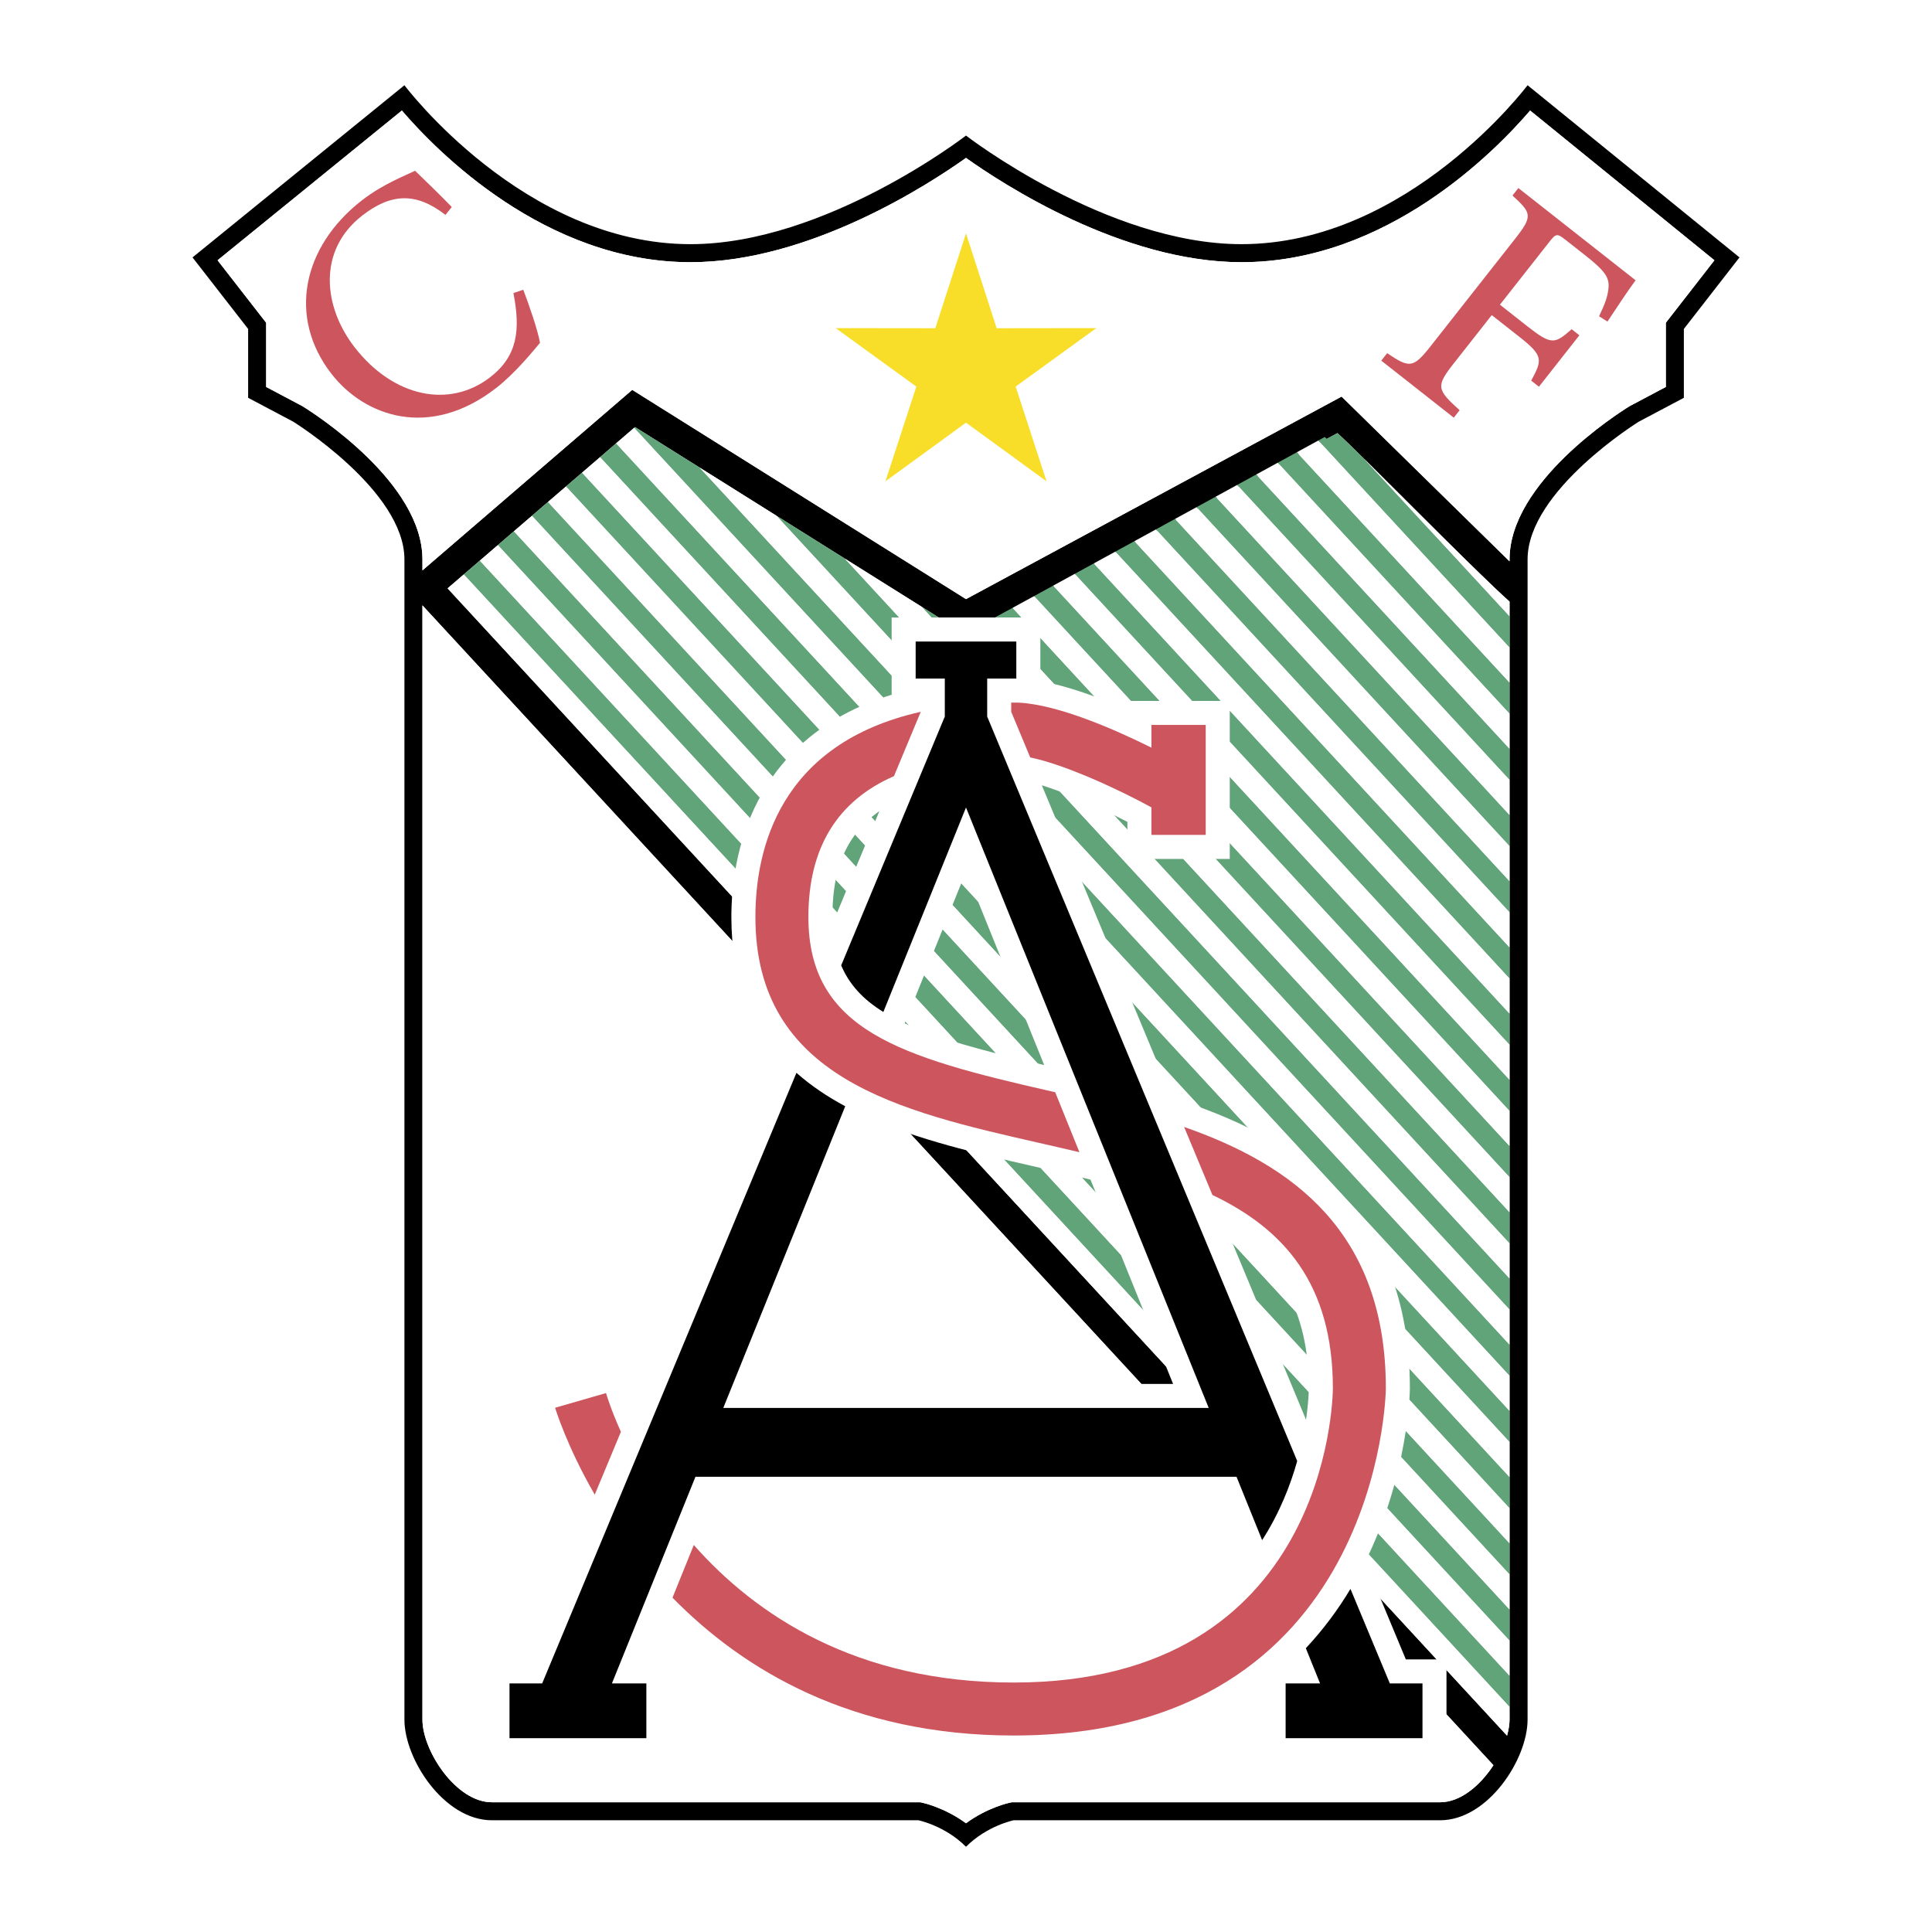 <?xml version="1.0" encoding="utf-8"?>
<!-- Generator: Adobe Illustrator 12.0.0, SVG Export Plug-In . SVG Version: 6.00 Build 51448)  -->
<!DOCTYPE svg PUBLIC "-//W3C//DTD SVG 1.1//EN" "http://www.w3.org/Graphics/SVG/1.1/DTD/svg11.dtd">
<svg  version="1.1" id="Calque_1" xmlns:x="http://ns.adobe.com/Extensibility/1.0/" xmlns:i="http://ns.adobe.com/AdobeIllustrator/10.0/" xmlns:graph="http://ns.adobe.com/Graphs/1.0/"
	 xmlns="http://www.w3.org/2000/svg" xmlns:xlink="http://www.w3.org/1999/xlink" xmlns:a="http://ns.adobe.com/AdobeSVGViewerExtensions/3.0/"
	 width="192.756" height="192.755" viewBox="0 0 192.756 192.755"
	 style="overflow:visible;enable-background:new 0 0 192.756 192.755;" xml:space="preserve">
<g>
	<polygon style="fill-rule:evenodd;clip-rule:evenodd;fill:#FFFFFF;" points="0,0 192.756,0 192.756,192.755 0,192.755 0,0 	"/>
	<path d="M152.406,8.504c0,0-11.893,15.857-28.542,15.857c-13.479,0-27.486-10.836-27.486-10.836S82.371,24.361,68.893,24.361
		c-16.65,0-28.543-15.857-28.543-15.857L19.207,25.682l5.55,7.136v6.871l4.493,2.379c0,0,11.1,6.871,11.1,13.742v115.757
		c0,3.963,3.965,10.041,8.722,10.041h42.549c0,0,2.643,0.529,4.757,2.643c2.114-2.113,4.757-2.643,4.757-2.643h42.55
		c4.758,0,8.722-6.078,8.722-10.041V55.81c0-6.871,11.1-13.742,11.1-13.742l4.492-2.379v-6.871l5.55-7.136L152.406,8.504
		L152.406,8.504L152.406,8.504z M143.685,179.812h-42.727l-0.177,0.033c-0.107,0.023-2.259,0.486-4.403,2.062
		c-2.145-1.576-4.297-2.039-4.405-2.062l-0.174-0.033H49.071c-3.57,0-6.924-5.145-6.924-8.244V60.4l106.854,115.716
		C147.688,178.132,145.723,179.812,143.685,179.812L143.685,179.812L143.685,179.812z M150.607,171.567
		c0,0.49-0.094,1.035-0.248,1.601C135.66,157.251,48.366,62.718,44.656,58.701c3.471-2.987,16.149-13.896,18.701-16.092
		c3.335,2.091,32.917,20.639,32.917,20.639s33.823-18.209,37.16-20.036c2.275,2.026,13.489,13.528,17.173,16.81V171.567
		L150.607,171.567L150.607,171.567z M166.199,32.201c0,0,0,4.869,0,6.405c-1.185,0.628-3.589,1.901-3.589,1.901l-0.051,0.031
		c-1.224,0.757-11.952,7.62-11.952,15.271v0.196l-16.757-16.438L96.378,59.774l-33.3-20.878l-20.93,18.01V55.81
		c0-7.651-10.729-14.515-11.952-15.271l-0.051-0.031c0,0-2.405-1.273-3.589-1.901c0-1.536,0-6.405,0-6.405s-3.447-4.432-4.849-6.234
		c2.223-1.806,16.128-13.104,18.387-14.939c3.459,4.035,14.287,15.131,28.799,15.131c11.906,0,23.877-7.835,27.485-10.405
		c3.607,2.57,15.58,10.405,27.486,10.405c14.511,0,25.338-11.096,28.797-15.131c2.258,1.835,16.165,13.134,18.387,14.939
		C169.647,27.77,166.199,32.201,166.199,32.201L166.199,32.201L166.199,32.201z"/>
	<path style="fill:#FFFFFF;" d="M42.147,171.567c0,3.1,3.354,8.244,6.924,8.244h42.727l0.174,0.033
		c0.108,0.023,2.26,0.486,4.405,2.062c2.145-1.576,4.296-2.039,4.403-2.062l0.177-0.033h42.727c2.038,0,4.004-1.68,5.317-3.695
		L42.147,60.4V171.567L42.147,171.567L42.147,171.567z"/>
	<path style="fill:#61A479;" d="M46.271,57.312L150.607,170.3v-3.117L47.874,55.931C47.297,56.429,46.753,56.896,46.271,57.312
		L46.271,57.312L46.271,57.312z"/>
	<path style="fill:#61A479;" d="M49.67,54.386l100.938,109.306v-3.116L51.274,53.006C50.724,53.479,50.191,53.938,49.67,54.386
		L49.67,54.386L49.67,54.386z"/>
	<path style="fill:#61A479;" d="M53.069,51.461l97.538,105.625v-3.115L54.673,50.082C54.139,50.542,53.604,51.001,53.069,51.461
		L53.069,51.461L53.069,51.461z"/>
	<path style="fill:#61A479;" d="M56.469,48.537l94.139,101.944v-3.114L58.072,47.157C57.553,47.604,57.019,48.063,56.469,48.537
		L56.469,48.537L56.469,48.537z"/>
	<path style="fill:#61A479;" d="M59.868,45.612l90.74,98.264v-3.117L61.471,44.232C60.985,44.649,60.459,45.103,59.868,45.612
		L59.868,45.612L59.868,45.612z"/>
	<path style="fill:#61A479;" d="M150.607,137.271v-3.117L69.805,46.65c-3.19-1.999-5.623-3.525-6.447-4.042
		c-0.024,0.021-0.064,0.056-0.091,0.078L150.607,137.271L150.607,137.271L150.607,137.271z"/>
	<path style="fill:#61A479;" d="M77.457,51.448l73.15,79.216v-3.116L84.293,55.734C82.073,54.343,79.739,52.88,77.457,51.448
		L77.457,51.448L77.457,51.448z"/>
	<path style="fill:#61A479;" d="M150.607,124.06v-3.117L96.976,62.863c-0.444,0.243-0.702,0.384-0.702,0.384
		s-1.706-1.069-4.328-2.714L150.607,124.06L150.607,124.06L150.607,124.06z"/>
	<path style="fill:#61A479;" d="M99.115,61.692l51.492,55.762v-3.117l-49.581-53.692C100.326,61.029,99.685,61.38,99.115,61.692
		L99.115,61.692L99.115,61.692z"/>
	<path style="fill:#61A479;" d="M103.168,59.474l47.439,51.373v-3.117l-45.529-49.303C104.415,58.79,103.78,59.138,103.168,59.474
		L103.168,59.474L103.168,59.474z"/>
	<path style="fill:#61A479;" d="M107.219,57.255l43.389,46.986v-3.118l-41.477-44.914C108.481,56.564,107.844,56.914,107.219,57.255
		L107.219,57.255L107.219,57.255z"/>
	<path style="fill:#61A479;" d="M111.271,55.038l39.336,42.597V94.52l-37.425-40.529C112.543,54.341,111.903,54.69,111.271,55.038
		L111.271,55.038L111.271,55.038z"/>
	<path style="fill:#61A479;" d="M115.322,52.818l35.285,38.211v-3.116l-33.372-36.141C116.601,52.12,115.963,52.468,115.322,52.818
		L115.322,52.818L115.322,52.818z"/>
	<path style="fill:#61A479;" d="M119.375,50.601l31.232,33.823v-3.116l-29.321-31.753C120.659,49.897,120.023,50.246,119.375,50.601
		L119.375,50.601L119.375,50.601z"/>
	<path style="fill:#61A479;" d="M123.427,48.383l27.181,29.435v-3.117l-25.27-27.365C124.727,47.671,124.086,48.022,123.427,48.383
		L123.427,48.383L123.427,48.383z"/>
	<path style="fill:#61A479;" d="M127.477,46.165l23.131,25.048v-3.116l-21.219-22.978C128.814,45.433,128.178,45.781,127.477,46.165
		L127.477,46.165L127.477,46.165z"/>
	<path style="fill:#61A479;" d="M150.607,64.606V61.49l-7.651-8.286c-4.547-4.05-9.442-8.412-10.787-9.607
		c-0.149,0.082-0.377,0.207-0.639,0.35L150.607,64.606L150.607,64.606L150.607,64.606z"/>
	<path style="fill:#61A479;" d="M150.607,64.606V61.49l-14.539-15.746c-1.188-1.171-2.134-2.089-2.634-2.534
		c-0.316,0.173-0.909,0.497-1.721,0.935L150.607,64.606L150.607,64.606L150.607,64.606z"/>
	<path style="fill:#FFFFFF;" d="M131.53,43.947c-0.524,0.287-1.242,0.68-2.142,1.172l21.219,22.978v-3.491L131.53,43.947
		L131.53,43.947L131.53,43.947z"/>
	<path style="fill:#FFFFFF;" d="M46.271,57.312c-0.646,0.555-1.2,1.032-1.615,1.389c3.71,4.017,91.004,98.55,105.703,114.467
		c0.154-0.565,0.248-1.11,0.248-1.601V170.3L46.271,57.312L46.271,57.312L46.271,57.312z"/>
	<path style="fill:#FFFFFF;" d="M53.069,51.461c-0.605,0.521-1.207,1.038-1.796,1.544l99.334,107.57v-3.489L53.069,51.461
		L53.069,51.461L53.069,51.461z"/>
	<path style="fill:#FFFFFF;" d="M56.469,48.536c-0.591,0.507-1.188,1.022-1.796,1.545l95.935,103.891v-3.491L56.469,48.536
		L56.469,48.536L56.469,48.536z"/>
	<path style="fill:#FFFFFF;" d="M77.457,51.448c-2.732-1.713-5.385-3.376-7.652-4.798l80.803,87.503v-3.489L77.457,51.448
		L77.457,51.448L77.457,51.448z"/>
	<path style="fill:#FFFFFF;" d="M107.219,57.255c-0.733,0.402-1.449,0.794-2.139,1.171l45.527,49.303v-3.488L107.219,57.255
		L107.219,57.255L107.219,57.255z"/>
	<path style="fill:#FFFFFF;" d="M115.322,52.82c-0.713,0.39-1.428,0.781-2.14,1.171l37.425,40.528v-3.49L115.322,52.82
		L115.322,52.82L115.322,52.82z"/>
	<path style="fill:#FFFFFF;" d="M127.477,46.165c-0.667,0.366-1.379,0.755-2.139,1.172l25.27,27.365v-3.489L127.477,46.165
		L127.477,46.165L127.477,46.165z"/>
	<path style="fill:#FFFFFF;" d="M123.427,48.383c-0.692,0.379-1.407,0.77-2.141,1.171l29.321,31.753v-3.49L123.427,48.383
		L123.427,48.383L123.427,48.383z"/>
	<path style="fill:#FFFFFF;" d="M119.375,50.601c-0.706,0.386-1.419,0.776-2.14,1.171l33.372,36.141v-3.489L119.375,50.601
		L119.375,50.601L119.375,50.601z"/>
	<path style="fill:#FFFFFF;" d="M111.271,55.038c-0.721,0.395-1.438,0.787-2.141,1.171l41.477,44.914v-3.488L111.271,55.038
		L111.271,55.038L111.271,55.038z"/>
	<path style="fill:#FFFFFF;" d="M103.168,59.474c-0.759,0.415-1.479,0.81-2.142,1.171l49.581,53.691v-3.49L103.168,59.474
		L103.168,59.474L103.168,59.474z"/>
	<path style="fill:#FFFFFF;" d="M99.115,61.692c-0.917,0.501-1.654,0.906-2.139,1.171l53.631,58.079v-3.488L99.115,61.692
		L99.115,61.692L99.115,61.692z"/>
	<path style="fill:#FFFFFF;" d="M91.946,60.533c-2.092-1.312-4.771-2.991-7.653-4.798l66.314,71.813v-3.488L91.946,60.533
		L91.946,60.533L91.946,60.533z"/>
	<path style="fill:#FFFFFF;" d="M63.266,42.687c-0.406,0.35-1.023,0.88-1.795,1.545l89.136,96.527v-3.488L63.266,42.687
		L63.266,42.687L63.266,42.687z"/>
	<path style="fill:#FFFFFF;" d="M59.868,45.612c-0.562,0.484-1.166,1.002-1.795,1.545l92.535,100.209v-3.49L59.868,45.612
		L59.868,45.612L59.868,45.612z"/>
	<path style="fill:#FFFFFF;" d="M49.669,54.386c-0.626,0.539-1.232,1.062-1.795,1.545l102.733,111.251v-3.49L49.669,54.386
		L49.669,54.386L49.669,54.386z"/>
	<path style="fill:#FFFFFF;" d="M150.607,61.49v-1.47c-2.876-2.561-10.321-10.112-14.539-14.276L150.607,61.49L150.607,61.49
		L150.607,61.49z"/>
	<path style="fill:#FFFFFF;" d="M152.661,11.028c-3.459,4.035-14.286,15.131-28.797,15.131c-11.906,0-23.879-7.835-27.486-10.405
		c-3.608,2.57-15.579,10.405-27.485,10.405c-14.512,0-25.339-11.096-28.799-15.131c-2.259,1.835-16.164,13.134-18.387,14.939
		c1.401,1.802,4.849,6.234,4.849,6.234s0,4.869,0,6.405c1.185,0.628,3.589,1.901,3.589,1.901l0.051,0.031
		c1.224,0.757,11.952,7.62,11.952,15.271v1.096l20.93-18.01l33.3,20.878l37.473-20.207l16.757,16.438V55.81
		c0-7.651,10.729-14.515,11.952-15.271l0.051-0.031c0,0,2.404-1.273,3.589-1.901c0-1.536,0-6.405,0-6.405s3.448-4.432,4.849-6.234
		C168.826,24.162,154.919,12.863,152.661,11.028L152.661,11.028L152.661,11.028z"/>
	<polygon style="fill:#F8DE29;" points="96.378,42.17 88.339,48.022 91.423,38.57 83.374,32.735 93.316,32.747 96.378,23.288 
		99.438,32.747 109.381,32.735 101.331,38.57 104.414,48.022 96.378,42.17 96.378,42.17 	"/>
	<path style="fill:#CC555E;" d="M52.206,28.906c0.579,1.52,1.446,4.016,1.67,5.298c-0.624,0.741-2.454,3.018-4.378,4.51
		c-6.654,5.164-13.134,2.828-16.432-1.421c-4.375-5.639-2.908-12.687,3.052-17.312c2.164-1.679,4.438-2.501,5.29-2.948
		c1.375,1.33,2.386,2.301,3.666,3.62l-0.63,0.789c-2.919-2.273-5.415-2.178-8.302,0.062c-4.461,3.463-3.917,9.078-0.764,13.14
		c3.878,4.998,9.472,6.137,13.535,2.985c2.727-2.115,3.028-4.706,2.312-8.388L52.206,28.906L52.206,28.906L52.206,28.906z"/>
	<path style="fill:#CC555E;" d="M159.539,31.554c0.578-1.225,0.837-1.882,0.93-2.712c0.134-1.1-0.258-1.752-2.278-3.341l-2.021-1.59
		c-0.794-0.627-0.938-0.61-1.544,0.161l-4.978,6.328l2.737,2.154c2.418,1.902,2.74,1.768,4.418,0.291l0.771,0.607l-4.035,5.131
		l-0.771-0.606c1.123-2.085,1.222-2.482-1.198-4.385l-2.738-2.154l-3.786,4.812c-1.798,2.287-1.711,2.613,0.583,4.677l-0.586,0.743
		l-7.232-5.688l0.585-0.745c2.253,1.514,2.592,1.522,4.391-0.765l8.345-10.608c1.819-2.313,1.691-2.587-0.231-4.357l0.586-0.745
		l11.697,9.203c-0.726,0.978-1.91,2.757-2.807,4.117L159.539,31.554L159.539,31.554L159.539,31.554z"/>
	<path style="fill:#FFFFFF;" d="M140.26,165.558c-0.221-0.535-1.734-4.173-4.051-9.731c4.318-8.731,4.455-17.101,4.455-17.276
		c0-18.115-11.633-25.194-23.738-29.031c-5.179-12.434-10.004-24.021-12.982-31.173c2.458,0.769,5.729,2.197,8.537,3.651
		c0,0.647,0,3.696,0,3.696h10.212V69.931H112.48c0,0,0,0.475,0,0.891c-2.823-1.24-5.929-2.375-8.684-2.872v-6.344h-2.398H88.959
		v7.708c-14.186,4.362-15.99,16.379-15.99,22.175c0,5.985,1.779,10.38,4.662,13.704c-4.745,11.395-9.946,23.883-14.385,34.541
		c-0.289-0.777-0.443-1.286-0.483-1.42l-0.669-2.295l-9.679,2.793l0.665,2.303c0.037,0.127,1.462,4.837,5.122,10.732
		c-3.233,7.766-5.437,13.057-5.709,13.711c-0.83,0-4.058,0-4.058,0v10.256h18.449v-10.256c0,0-2.062,0-2.278,0
		c0.411-1.015,0.94-2.327,1.52-3.76c7.438,7.311,18.632,13.752,35.008,13.752c11.046,0,19-2.947,24.734-7.172v7.436h18.449v-10.256
		C144.318,165.558,141.091,165.558,140.26,165.558L140.26,165.558L140.26,165.558z M130.584,138.53
		c-0.003,0.213-0.028,1.381-0.281,3.115c-2.43-5.832-5.118-12.293-7.858-18.871C127.43,125.907,130.584,130.603,130.584,138.53
		L130.584,138.53L130.584,138.53z M104.178,106.259c-5.998-1.387-10.583-2.624-13.917-4.166c2.697-6.669,5.009-12.39,6.117-15.131
		C97.71,90.26,100.785,97.868,104.178,106.259L104.178,106.259L104.178,106.259z M83.05,91.488c0-3.526,0.676-7.746,4.689-10.567
		c-1.325,3.181-2.908,6.983-4.66,11.19C83.072,91.902,83.05,91.706,83.05,91.488L83.05,91.488L83.05,91.488z M86.485,111.435
		c5.1,2.296,11.03,3.65,16.663,4.934c1.928,0.438,3.816,0.869,5.65,1.322c3.853,9.531,7.295,18.047,8.24,20.382
		c-5.621,0-35.701,0-41.322,0C76.865,135.23,81.704,123.263,86.485,111.435L86.485,111.435L86.485,111.435z M101.135,165.47
		c-15.552,0-25.177-6.951-30.905-13.822c0.339-0.84,0.608-1.506,0.772-1.908c2.948,0,47.804,0,50.751,0
		c0.391,0.962,1.382,3.416,2.509,6.207C120.026,161.135,112.955,165.47,101.135,165.47L101.135,165.47L101.135,165.47z"/>
	<path d="M123.37,147.341l2.554,6.32c1.733-2.689,2.815-5.464,3.499-7.895L98.492,71.491v-3.788h2.906v-3.7h-5.021h-5.022v3.7h2.908
		v3.788L83.925,96.316c0.802,1.899,2.175,3.394,4.206,4.649l8.247-20.401l24.215,59.905H72.162l12.166-30.098
		c-1.776-0.951-3.417-2.05-4.868-3.334l-25.367,60.916h-3.26v5.463h13.655v-5.463h-3.436l8.333-20.613H123.37L123.37,147.341
		L123.37,147.341z"/>
	<path d="M138.663,167.954l-3.927-9.428c-1.215,2.029-2.688,4.031-4.452,5.916l1.418,3.512h-3.435v5.463h13.655v-5.463H138.663
		L138.663,167.954L138.663,167.954z"/>
	<path style="fill:#CC555E;" d="M100.889,70.101c0,0.423,0,0.709,0,0.912c0.046,0.113,0.736,1.768,1.897,4.557
		c3.49,0.714,8.883,3.221,12.091,4.982v2.744h5.418V72.328h-5.418v2.266c-3.476-1.732-9.255-4.302-13.275-4.493
		C101.224,70.101,100.935,70.101,100.889,70.101L100.889,70.101L100.889,70.101z"/>
	<path style="fill:#CC555E;" d="M103.682,114.03c1.349,0.307,2.688,0.611,4.013,0.926c-0.805-1.988-1.614-3.996-2.418-5.984
		c-0.141-0.031-0.281-0.062-0.421-0.096c-15.006-3.414-24.203-6.083-24.203-17.388c0-6.888,2.875-11.577,8.538-14.052
		c1.623-3.894,2.61-6.267,2.674-6.42c-14.123,3.176-16.498,13.743-16.498,20.472C75.367,107.587,89.762,110.862,103.682,114.03
		L103.682,114.03L103.682,114.03z"/>
	<path style="fill:#CC555E;" d="M61.948,142.853c-0.963-2.145-1.412-3.615-1.485-3.867l-5.078,1.465
		c0.031,0.109,1.149,3.807,3.952,8.673C60.159,147.151,61.034,145.05,61.948,142.853L61.948,142.853L61.948,142.853z"/>
	<path style="fill:#CC555E;" d="M118.14,112.437c0.937,2.25,1.88,4.518,2.824,6.785c7.104,3.398,12.017,8.836,12.017,19.309
		c-0.009,1.184-0.6,29.336-31.846,29.336c-15.734,0-25.753-6.748-31.914-13.723c-0.653,1.615-1.397,3.455-2.125,5.256
		c7.067,7.223,17.905,13.752,34.039,13.752c36.566,0,37.131-34.264,37.133-34.609C138.268,122.858,128.901,116.196,118.14,112.437
		L118.14,112.437L118.14,112.437z"/>
</g>
</svg>
